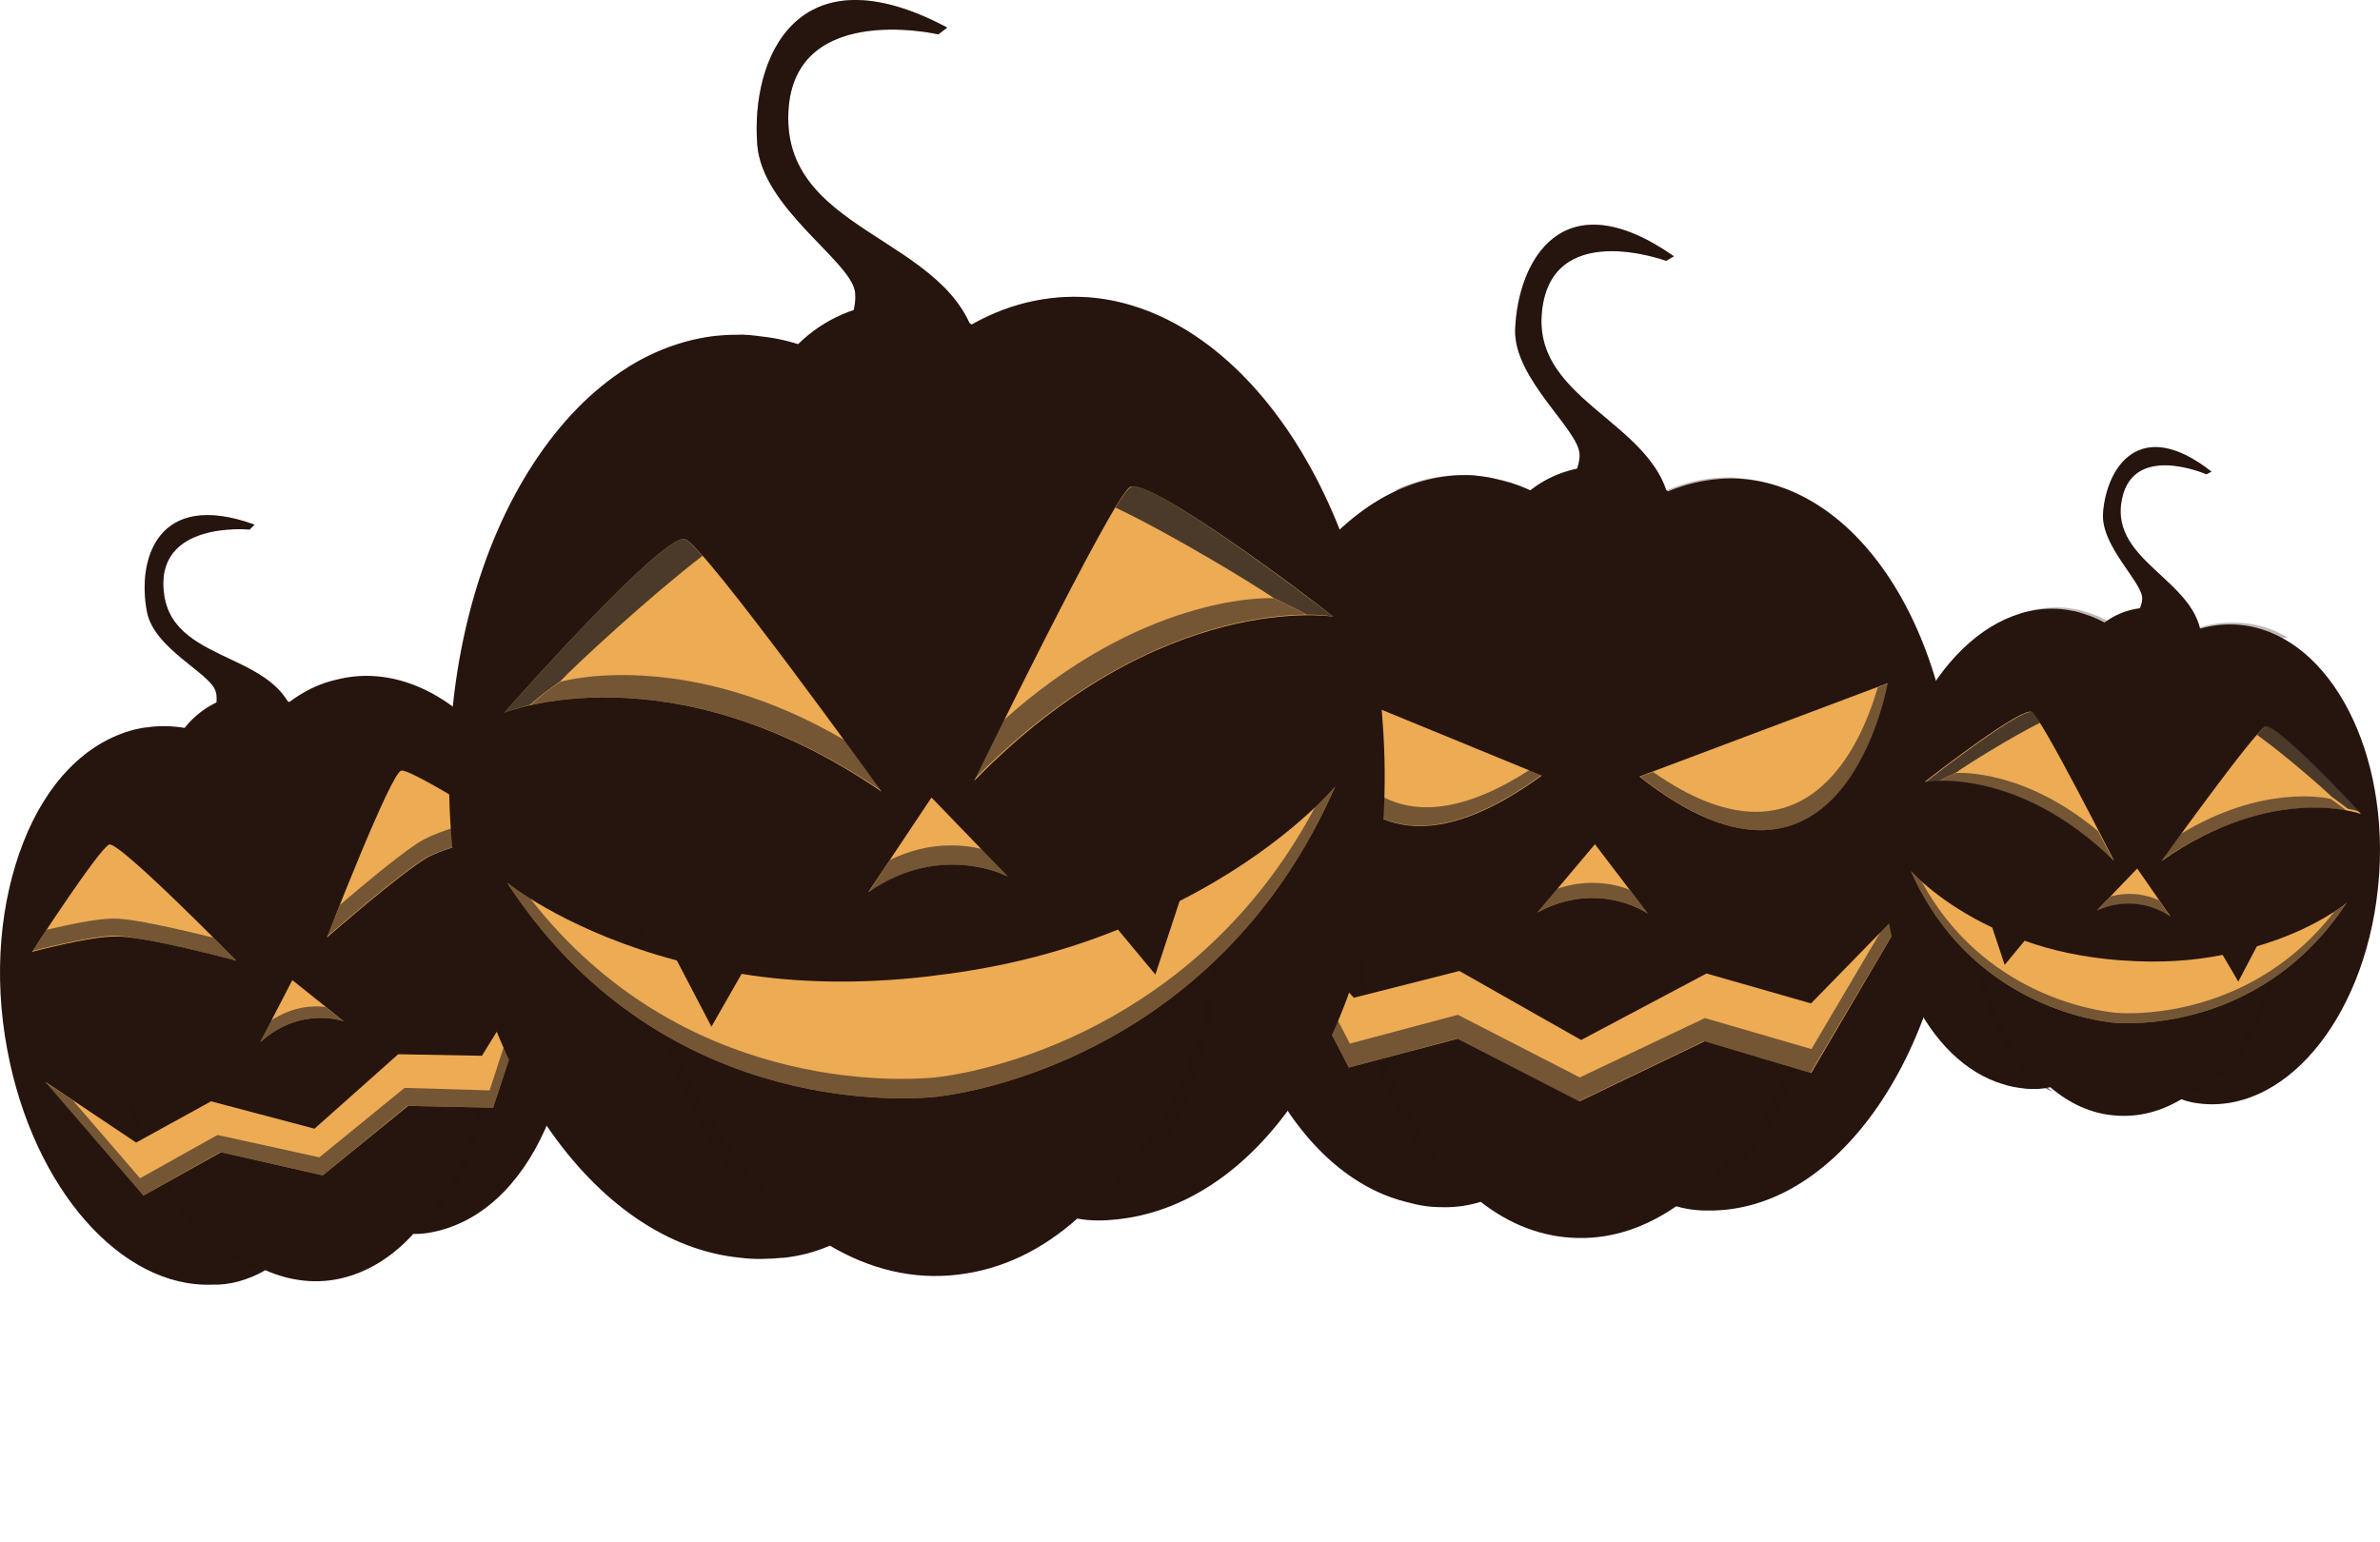 <?xml version="1.0" encoding="UTF-8"?> <svg xmlns="http://www.w3.org/2000/svg" viewBox="0 0 478.252 309.824" fill="none"><path d="M342.335 114.851C341.964 126.379 332.004 135.665 320.099 135.527C308.197 135.39 298.986 125.962 299.357 114.434C299.73 102.907 309.687 93.62 321.592 93.758C333.351 93.877 342.708 103.323 342.335 114.851Z" fill="#26140E"></path><path opacity="0.3" d="M342.335 114.851C341.964 126.379 332.004 135.665 320.099 135.527C308.197 135.39 298.986 125.962 299.357 114.434C299.73 102.907 309.687 93.62 321.592 93.758C333.351 93.877 342.708 103.323 342.335 114.851Z" fill="#26140E"></path><path d="M360.277 192.976L355.313 204.053L350.12 196.125C353.836 195.495 357.191 194.333 360.277 192.976Z" fill="#EDAB54"></path><path d="M360.277 192.976L355.313 204.053L350.12 196.125C353.836 195.495 357.191 194.333 360.277 192.976Z" fill="#EDAB54"></path><path d="M393.119 170.175C391.775 210.838 369.534 243.573 343.257 243.29C341.074 243.32 338.932 243.035 336.83 242.434C330.749 246.609 324.186 248.951 317.08 248.808C310.12 248.685 303.474 246.192 297.55 241.545C294.975 242.327 292.605 242.655 289.992 242.628L289.849 242.609C287.663 242.64 285.377 242.335 283.278 241.734C260.409 236.599 243.747 205.597 244.914 168.448C245.586 148.117 251.519 129.772 260.533 116.661C269.569 103.393 281.687 95.359 294.756 95.491C295.919 95.485 297.063 95.637 298.204 95.79C299.489 95.96 300.755 96.29 302.019 96.619C306.385 97.683 310.461 99.833 314.308 102.597C314.451 102.616 314.451 102.616 314.451 102.616C316.864 101.972 319.374 101.664 321.847 101.671C324.03 101.64 326.315 101.945 328.274 102.527C334.355 98.352 341.039 96.187 348.023 96.152C373.848 96.536 393.855 128.626 393.065 168.398C393.125 169.05 393.062 169.523 393.119 170.175Z" fill="#26140E"></path><path opacity="0.6" d="M298.407 241.658C280.933 235.312 270.751 208.067 273.142 175.905C271.949 204.529 281.999 229.504 298.407 241.658Z" fill="#26140E"></path><path opacity="0.6" d="M336.727 242.099C354.662 235.16 363.791 219.01 364.57 186.955C362.947 215.521 354.112 229.459 336.727 242.099Z" fill="#26140E"></path><path opacity="0.3" d="M362.219 99.812C344.309 101.125 334.236 113.451 334.236 113.451C319.49 104.091 309.122 113.162 309.122 113.162C305.311 101.399 289.638 98.99 280.248 98.544C284.75 96.41 289.386 95.419 294.328 95.434C295.491 95.428 296.636 95.58 297.777 95.732C299.065 95.904 300.328 96.233 301.756 96.423C306.122 97.487 310.196 99.637 314.045 102.401C314.189 102.42 314.189 102.42 314.189 102.42C316.599 101.776 319.112 101.468 321.581 101.475C323.767 101.445 326.053 101.749 328.011 102.331C334.092 98.156 340.798 95.833 347.761 95.956C352.822 96.148 357.737 97.446 362.219 99.812Z" fill="#26140E"></path><path d="M311.159 103.303C311.159 103.303 317.64 96.127 317.413 91.273C317.21 86.26 304.161 76.162 304.464 66.233C304.989 52.474 313.896 35.812 336.375 51.508L334.798 52.424C334.798 52.424 311.108 43.641 309.785 63.404C308.546 82.534 338.058 85.821 335.586 106.556L311.159 103.303Z" fill="#26140E"></path><path opacity="0.3" d="M311.159 103.303C311.159 103.303 317.64 96.127 317.413 91.273C317.21 86.26 304.161 76.162 304.464 66.233C304.989 52.474 313.896 35.812 336.375 51.508L334.798 52.424C334.798 52.424 311.108 43.641 309.785 63.404C308.546 82.534 338.058 85.821 335.586 106.556L311.159 103.303Z" fill="#26140E"></path><path d="M329.432 156.066L379.323 137.304C379.323 137.304 370.464 188.544 329.432 156.066Z" fill="#EDAB54"></path><path opacity="0.6" d="M379.467 137.323C379.467 137.323 370.464 188.544 329.572 156.085L332.169 155.144C362.752 176.583 374.068 149.468 377.319 138.163L379.467 137.323Z" fill="#231F20"></path><path d="M309.828 155.867L261.17 135.881C261.17 135.881 266.685 187.266 309.828 155.867Z" fill="#EDAB54"></path><path opacity="0.6" d="M261.17 135.881C261.17 135.881 266.685 187.266 309.85 155.709L307.364 154.735C275.39 175.4 265.798 148.074 263.393 136.659L261.17 135.881Z" fill="#231F20"></path><path d="M308.927 183.404L320.497 169.669L331.138 183.628C331.138 183.628 321.306 176.691 308.927 183.404Z" fill="#EDAB54"></path><path opacity="0.6" d="M331.141 183.629C331.141 183.629 321.306 176.691 308.927 183.404L312.906 178.628C318.998 176.545 324.243 177.564 327.422 178.792L331.141 183.629Z" fill="#231F20"></path><path d="M384.625 180.46L363.945 215.654L342.554 209.268L317.391 221.354L292.897 208.766L271.048 214.539L252.527 178.949L272.044 200.522L293.257 195.146L317.724 209.017L342.913 195.648L363.918 201.661L384.625 180.46Z" fill="#EDAB54"></path><path opacity="0.6" d="M384.625 180.46L363.802 215.635L342.41 209.249L317.248 221.335L292.756 208.747L271.048 214.539L252.527 178.949L258.748 185.727L271.251 209.743L292.959 203.95L317.451 216.538L342.592 204.61L364.005 210.838L377.901 187.283L384.625 180.46Z" fill="#231F20"></path><path d="M66.228 151.67C67.828 160.406 61.851 169.258 52.839 171.434C43.826 173.611 35.209 168.443 33.61 159.708C32.011 150.973 37.988 142.121 47 139.945C55.87 137.749 64.608 143.094 66.228 151.67Z" fill="#26140E"></path><path opacity="0.3" d="M66.228 151.67C67.828 160.406 61.851 169.258 52.839 171.434C43.826 173.611 35.209 168.443 33.61 159.708C32.011 150.973 37.988 142.121 47 139.945C55.87 137.749 64.608 143.094 66.228 151.67Z" fill="#26140E"></path><path d="M92.66 206.484L90.683 215.869L85.517 211C88.176 209.585 90.55 208.133 92.66 206.484Z" fill="#EDAB54"></path><path d="M92.66 206.484L90.683 215.869L85.517 211C88.176 209.585 90.55 208.133 92.66 206.484Z" fill="#EDAB54"></path><path d="M113.679 182.912C119.337 213.574 107.932 242.446 88.087 247.361C86.432 247.783 84.797 248.048 83.062 247.978C79.145 252.28 74.519 255.362 69.245 256.75C63.972 258.139 58.523 257.574 53.305 255.271C51.565 256.326 49.725 257.045 47.762 257.588C46.107 258.011 44.33 258.257 42.594 258.186C24.481 258.829 6.755 239.103 1.475 211.064C-1.426 195.724 0.103 180.973 4.722 169.207C9.342 157.441 17.134 149.153 27.067 146.616C27.966 146.414 28.865 146.212 29.743 146.169C30.785 145.986 31.806 145.961 32.827 145.936C36.319 145.919 39.705 146.691 43.028 147.938C43.028 147.938 43.028 147.938 43.171 147.957C44.911 146.902 46.751 146.182 48.692 145.798C50.348 145.375 52.125 145.129 53.717 145.18C57.634 140.878 62.261 137.796 67.656 136.585C87.215 131.632 107.656 151.72 113.562 181.61C113.498 182.084 113.599 182.419 113.679 182.912Z" fill="#26140E"></path><path opacity="0.6" d="M53.897 255.189C39.671 253.938 27.431 235.585 23.995 211.169C27.81 232.741 39.567 249.261 53.897 255.189Z" fill="#26140E"></path><path opacity="0.6" d="M83.063 247.978C95.43 239.173 99.588 225.416 95.089 201.34C98.332 222.837 94.099 234.976 83.063 247.978Z" fill="#26140E"></path><path opacity="0.3" d="M78.846 136.628C65.597 141.135 59.877 152.432 59.877 152.432C47.172 148.49 40.931 157.145 40.931 157.145C36.042 149.098 23.807 150.363 16.756 151.997C19.849 149.514 23.122 147.86 26.883 146.913C27.782 146.712 28.681 146.509 29.559 146.466C30.601 146.283 31.622 146.258 32.643 146.233C36.135 146.216 39.521 146.988 42.844 148.235C42.987 148.254 42.987 148.254 42.987 148.254C44.727 147.199 46.567 146.479 48.509 146.095C50.164 145.672 51.941 145.426 53.534 145.477C57.45 141.175 62.077 138.093 67.472 136.882C71.111 135.758 75.052 135.64 78.846 136.628Z" fill="#26140E"></path><path d="M40.676 149.233C40.676 149.233 44.459 142.662 43.35 138.976C42.385 135.31 30.827 130.394 29.509 122.822C27.549 112.431 31.607 98.339 51.159 105.445L50.155 106.437C50.155 106.437 30.786 104.501 32.993 119.588C35.12 134.182 57.982 130.634 59.634 146.612L40.676 149.233Z" fill="#26140E"></path><path opacity="0.3" d="M40.676 149.233C40.676 149.233 44.459 142.662 43.35 138.976C42.385 135.31 30.827 130.394 29.509 122.822C27.549 112.431 31.607 98.339 51.159 105.445L50.155 106.437C50.155 106.437 30.786 104.501 32.993 119.588C35.12 134.182 57.982 130.634 59.634 146.612L40.676 149.233Z" fill="#26140E"></path><path d="M52.277 209.469L58.738 196.983L69.118 205.279C69.118 205.279 60.535 202.046 52.277 209.469Z" fill="#EDAB54"></path><path opacity="0.6" d="M69.118 205.279C69.118 205.279 60.535 202.046 52.277 209.469L54.459 205.096C58.757 202.292 62.862 202.034 65.433 202.377L69.118 205.279Z" fill="#231F20"></path><path d="M109.088 192.271L99.086 222.616L81.978 222.267L64.854 236.227L44.393 231.573L28.841 240.276L9.065 217.382L27.352 229.626L42.412 221.34L63.196 226.841L80.017 211.876L96.841 212.187L109.088 192.271Z" fill="#EDAB54"></path><path opacity="0.6" d="M109.091 192.271L99.09 222.616L81.838 222.248L64.857 236.227L44.253 231.554L28.844 240.276L8.925 217.363L14.668 221.183L28.144 236.806L43.695 228.103L64.177 232.599L81.301 218.639L98.389 219.146L105.044 198.646L109.091 192.271Z" fill="#231F20"></path><path d="M65.695 188.422C65.695 188.422 78.546 155.241 80.63 154.875C82.714 154.509 102.409 167.101 102.409 167.101C102.409 167.101 90.698 169.883 86.177 172.176C81.164 174.885 65.695 188.422 65.695 188.422Z" fill="#EDAB54"></path><path opacity="0.6" d="M102.408 167.101C102.408 167.101 90.555 169.864 86.033 172.157C81.184 174.727 65.716 188.264 65.716 188.264C65.716 188.264 66.788 185.673 68.314 181.857C73.066 177.826 81.916 170.322 85.497 168.547C88.463 167.013 94.514 165.246 98.274 164.299C100.778 166.241 102.408 167.101 102.408 167.101Z" fill="#231F20"></path><path d="M47.484 193.072C47.484 193.072 23.935 169.032 21.951 169.733C19.968 170.434 6.431 191.303 6.431 191.303C6.431 191.303 18.04 188.186 23.124 188.22C28.536 187.976 47.484 193.072 47.484 193.072Z" fill="#EDAB54"></path><path opacity="0.6" d="M6.452 191.145C6.452 191.145 18.204 188.047 23.145 188.062C28.515 188.134 47.484 193.072 47.484 193.072C47.484 193.072 45.694 191.226 42.867 188.437C37.095 187.025 26.385 184.474 22.587 184.611C19.238 184.648 13.251 185.941 9.347 186.868C7.683 189.541 6.452 191.145 6.452 191.145Z" fill="#231F20"></path><path d="M206.328 84.205C207.434 98.824 196.091 111.946 181.179 113.659C166.268 115.371 153.241 105.114 152.134 90.495C151.007 76.034 162.371 62.754 177.282 61.042C192.194 59.329 205.221 69.586 206.328 84.205Z" fill="#26140E"></path><path opacity="0.3" d="M206.328 84.205C207.434 98.824 196.091 111.946 181.179 113.659C166.268 115.371 153.241 105.114 152.134 90.495C151.007 76.034 162.371 62.754 177.282 61.042C192.194 59.329 205.221 69.586 206.328 84.205Z" fill="#26140E"></path><path d="M239.602 179.325L234.725 194.112L227.206 185.071C231.643 183.411 235.837 181.397 239.602 179.325Z" fill="#EDAB54"></path><path d="M239.602 179.325L234.725 194.112L227.206 185.071C231.643 183.411 235.837 181.397 239.602 179.325Z" fill="#EDAB54"></path><path d="M277.854 145.346C281.633 196.661 257.957 241.265 224.742 245.042C222.087 245.332 219.31 245.444 216.474 244.906C209.384 251.198 201.447 255.125 192.438 256.177C183.573 257.248 174.843 255.12 166.755 250.345C163.667 251.703 160.663 252.428 157.415 252.799L157.272 252.78C154.474 253.051 151.554 253.145 148.84 252.783C119.408 249.99 94.109 213.979 90.619 167.044C88.779 141.554 93.712 117.609 103.379 99.601C113.047 81.593 127.162 69.483 143.708 67.506C145.179 67.38 146.649 67.254 148.099 67.286C149.712 67.18 151.427 67.408 153.141 67.636C158.733 68.22 164.279 70.245 169.412 73.18C169.555 73.199 169.555 73.199 169.698 73.218C172.765 72.018 175.934 71.154 178.875 70.902C181.53 70.613 184.593 70.538 187.143 71.039C194.212 64.905 202.292 60.996 211.158 59.925C243.8 56.072 273.302 93.285 277.697 143.235C277.757 143.886 277.795 144.695 277.854 145.346Z" fill="#26140E"></path><path opacity="0.6" d="M168.063 250.358C145.216 245.065 128.58 212.78 127.31 172.091C129.639 208.098 145.776 237.582 168.063 250.358Z" fill="#26140E"></path><path opacity="0.6" d="M216.494 244.748C238.101 233.153 247.395 211.397 244.185 171.092C245.921 207.181 236.741 225.897 216.494 244.748Z" fill="#26140E"></path><path opacity="0.3" d="M229.465 62.202C207.048 66.775 195.915 83.784 195.915 83.784C176.064 74.548 164.314 87.455 164.314 87.455C157.897 73.415 137.767 72.825 126.003 73.831C131.386 70.528 137.192 68.407 143.26 67.606C144.73 67.481 146.201 67.355 147.65 67.387C149.264 67.28 150.978 67.509 152.692 67.737C158.285 68.321 163.83 70.346 168.964 73.281C169.107 73.299 169.107 73.299 169.249 73.318C172.174 72.1 175.342 71.236 178.426 71.003C181.082 70.713 184.145 70.639 186.695 71.139C193.763 65.006 201.844 61.097 210.709 60.026C217.226 59.125 223.532 59.804 229.465 62.202Z" fill="#26140E"></path><path d="M195.767 156.926C195.767 156.926 223.37 100.303 227.034 97.897C230.678 95.649 262.924 119.881 267.911 123.922C267.911 123.922 233.324 118.352 195.767 156.926Z" fill="#EDAB54"></path><path opacity="0.8" d="M267.912 123.922C267.912 123.922 265.933 123.498 262.585 123.534C260.282 122.263 257.959 121.15 256.044 120.251C252.317 117.665 235.513 107.387 224.161 102.017C225.477 99.78 226.544 98.314 227.179 97.916C230.679 95.649 262.905 120.039 267.912 123.922Z" fill="#231F20"></path><path opacity="0.6" d="M262.441 123.515C251.374 123.65 224.407 127.455 195.646 156.749C196.058 155.839 198.261 151.309 201.43 144.977C229.03 120.031 253.593 120.086 255.899 120.232C257.815 121.131 260.281 122.263 262.441 123.515Z" fill="#231F20"></path><path d="M177.16 159.112C177.16 159.112 141.704 109.85 137.688 108.35C133.814 106.87 105.636 138.332 101.35 143.228C101.35 143.228 134.541 129.8 177.16 159.112Z" fill="#EDAB54"></path><path opacity="0.8" d="M101.35 143.228C101.35 143.228 103.19 142.508 106.501 141.663C108.489 139.837 110.741 138.208 112.502 136.995C115.721 133.564 130.803 119.654 141.166 111.708C139.519 109.881 138.238 108.584 137.688 108.35C133.814 106.87 105.636 138.332 101.35 143.228Z" fill="#231F20"></path><path opacity="0.6" d="M106.644 141.682C117.577 139.279 144.518 136.756 177.181 158.954C176.551 158.227 173.749 154.156 169.809 148.807C139.07 130.724 114.914 136.351 112.645 137.014C110.742 138.208 108.632 139.856 106.644 141.682Z" fill="#231F20"></path><path d="M174.467 179.335L187.18 160.285L202.513 176.155C202.513 176.155 189.208 169.077 174.467 179.335Z" fill="#EDAB54"></path><path opacity="0.6" d="M202.514 176.155C202.514 176.155 189.209 169.077 174.446 179.493L178.822 172.84C186.289 169.171 193.065 169.591 197.288 170.636L202.514 176.155Z" fill="#231F20"></path><path d="M165.427 74.739C165.427 74.739 172.715 64.775 171.8 58.543C170.742 52.292 153.102 41.742 152.172 29.076C150.831 11.853 160.066 -10.554 190.343 5.538L188.562 6.908C188.562 6.908 157.535 -0.279 158.416 24.762C159.403 49.013 197.016 48.233 196.83 74.74L165.427 74.739Z" fill="#26140E"></path><path opacity="0.3" d="M165.427 74.739C165.427 74.739 172.715 64.775 171.8 58.543C170.742 52.292 153.102 41.742 152.172 29.076C150.831 11.853 160.066 -10.554 190.343 5.538L188.562 6.908C188.562 6.908 157.535 -0.279 158.416 24.762C159.403 49.013 197.016 48.233 196.83 74.74L165.427 74.739Z" fill="#26140E"></path><path d="M268.312 158.064C245.34 210.479 197.814 219.105 189.52 220.251C188.785 220.315 188.335 220.415 188.335 220.415C180.226 221.265 132.072 223.696 101.892 177.388C103.337 178.545 115.226 187.525 136.01 193.027L142.961 206.333L149.026 195.725C159.841 197.486 172.437 197.877 186.613 196.227L187.798 196.063C201.975 194.414 214.198 191.057 224.648 186.821L232.167 195.862L237.044 181.075C256.684 171.148 267.102 159.51 268.312 158.064Z" fill="#EDAB54"></path><path opacity="0.6" d="M268.312 158.064C245.34 210.479 197.814 219.105 189.52 220.251C188.785 220.315 188.335 220.415 188.335 220.415C180.226 221.265 132.072 223.696 101.892 177.388C102.422 177.78 103.867 178.938 106.556 180.582C136.845 219.508 180.466 217.277 188.126 216.528C188.126 216.528 188.576 216.427 189.311 216.365C197.156 215.319 240.227 207.387 264.273 162.189C266.589 160.086 267.963 158.5 268.312 158.064Z" fill="#231F20"></path><path d="M446.033 136.99C445.402 144.637 438.445 150.288 430.579 149.705C422.71 149.122 416.805 142.552 417.435 134.906C418.041 127.338 425.022 121.608 432.889 122.191C440.755 122.774 446.66 129.343 446.033 136.99Z" fill="#26140E"></path><path opacity="0.3" d="M446.033 136.99C445.402 144.637 438.445 150.288 430.579 149.705C422.71 149.122 416.805 142.552 417.435 134.906C418.041 127.338 425.022 121.608 432.889 122.191C440.755 122.774 446.66 129.343 446.033 136.99Z" fill="#26140E"></path><path d="M454.954 189.356L451.229 196.48L448.037 191.059C450.48 190.654 452.825 190.041 454.954 189.356Z" fill="#EDAB54"></path><path d="M454.954 189.356L451.229 196.48L448.037 191.059C450.48 190.654 452.825 190.041 454.954 189.356Z" fill="#EDAB54"></path><path d="M478.039 176.311C476.051 203.002 460.264 223.387 442.657 221.854C441.25 221.725 439.792 221.493 438.356 220.92C434.174 223.404 429.732 224.588 424.955 224.186C420.251 223.809 415.863 221.807 412.014 218.515C410.302 218.888 408.679 218.946 406.955 218.798L406.882 218.773C405.403 218.619 403.874 218.362 402.487 217.893C387.357 213.388 376.946 192.292 378.747 167.876C379.756 154.621 384.174 142.865 390.603 134.647C397.033 126.428 405.327 121.697 414.105 122.411C414.881 122.501 415.658 122.59 416.412 122.757C417.262 122.871 418.138 123.167 419.015 123.463C421.885 124.346 424.619 125.964 427.07 128.003C427.143 128.028 427.143 128.028 427.216 128.053C428.907 127.759 430.625 127.646 432.177 127.825C433.584 127.954 435.188 128.235 436.478 128.758C440.636 126.353 445.151 125.194 449.858 125.571C467.173 127.006 479.681 149.157 478.12 175.213C478.101 175.553 478.058 175.971 478.039 176.311Z" fill="#26140E"></path><path opacity="0.6" d="M412.431 219.429C400.88 214.311 394.669 195.964 397.158 174.907C395.589 193.668 401.751 210.522 412.431 219.429Z" fill="#26140E"></path><path opacity="0.6" d="M437.436 220.809C449.86 217.103 456.515 206.826 457.951 185.613C456.058 204.486 449.703 213.201 437.436 220.809Z" fill="#26140E"></path><path opacity="0.3" d="M459.766 128.192C447.837 128.21 440.779 135.643 440.779 135.643C431.236 128.966 424.176 134.27 424.176 134.27C421.941 126.543 411.592 124.193 405.438 123.501C408.473 122.385 411.635 121.909 414.83 122.125C415.598 122.211 416.366 122.298 417.113 122.462C417.954 122.572 418.823 122.862 419.691 123.152C422.534 124.016 425.242 125.602 427.668 127.604C427.741 127.628 427.741 127.628 427.811 127.652C429.415 127.336 431.12 127.224 432.729 127.421C434.122 127.546 435.71 127.821 436.99 128.333C441.112 125.964 445.586 124.818 450.247 125.183C453.68 125.394 456.885 126.379 459.766 128.192Z" fill="#26140E"></path><path d="M434.331 173.069C434.331 173.069 453.109 146.899 455.203 146.043C457.272 145.266 472.15 161.004 474.427 163.588C474.427 163.588 456.877 157.172 434.331 173.069Z" fill="#EDAB54"></path><path opacity="0.8" d="M474.479 163.266C474.479 163.266 473.486 162.849 471.752 162.525C470.659 161.646 469.545 160.845 468.622 160.193C466.897 158.502 459.001 151.578 453.545 147.697C454.399 146.699 455.065 146.065 455.422 145.928C457.407 145.138 472.188 160.788 474.479 163.266Z" fill="#231F20"></path><path opacity="0.6" d="M471.511 162.922C465.758 161.854 451.475 161.027 434.274 173.028C434.558 172.605 436.054 170.519 438.191 167.612C454.451 157.712 467.189 160.262 468.374 160.574C469.296 161.229 470.489 162.061 471.511 162.922Z" fill="#231F20"></path><path d="M424.79 172.978C424.79 172.978 410.258 144.273 408.294 143.099C406.404 141.949 389.362 155.084 386.762 157.138C386.762 157.138 404.997 153.696 424.79 172.978Z" fill="#EDAB54"></path><path opacity="0.8" d="M386.776 157.317C386.776 157.317 387.79 157.137 389.581 157.044C390.76 156.311 392.061 155.706 393.073 155.264C395.021 153.834 403.966 148.243 409.988 145.229C409.274 144.121 408.708 143.323 408.441 143.147C406.539 141.987 389.392 155.244 386.776 157.317Z" fill="#231F20"></path><path opacity="0.6" d="M389.576 157.085C395.397 156.991 409.485 158.462 424.633 172.874C424.362 172.447 423.229 170.127 421.606 167.053C407.137 154.893 394.247 155.258 393.027 155.359C391.953 155.763 390.741 156.373 389.576 157.085Z" fill="#231F20"></path><path d="M421.382 182.975L429.464 174.548L436.184 184.23C436.184 184.23 429.832 179.248 421.382 182.975Z" fill="#EDAB54"></path><path opacity="0.6" d="M436.124 184.256C436.124 184.256 429.791 179.314 421.354 183.08L424.13 180.158C428.274 179.063 431.745 179.968 433.846 180.928L436.124 184.256Z" fill="#231F20"></path><path d="M425.864 127.944C425.864 127.944 430.46 123.546 430.484 120.24C430.433 116.909 422.079 109.679 422.607 103.054C423.289 94.037 429.9 83.421 444.399 94.791L443.36 95.317C443.36 95.317 427.755 88.463 426.21 101.464C424.782 114.068 444.458 117.483 442.237 131.132L425.864 127.944Z" fill="#26140E"></path><path opacity="0.3" d="M425.864 127.944C425.864 127.944 430.46 123.546 430.484 120.24C430.433 116.909 422.079 109.679 422.607 103.054C423.289 94.037 429.9 83.421 444.399 94.791L443.36 95.317C443.36 95.317 427.755 88.463 426.21 101.464C424.782 114.068 444.458 117.483 442.237 131.132L425.864 127.944Z" fill="#26140E"></path><path d="M471.547 181.442C455.387 206.068 430.13 205.836 425.75 205.611C425.366 205.572 425.125 205.579 425.125 205.579C420.865 205.221 395.792 201.751 383.992 175.05C384.644 175.785 390.049 181.554 400.336 186.411L402.838 193.915L406.839 189.069C412.282 191.032 418.758 192.466 426.215 193.008L426.84 193.04C434.301 193.583 440.89 193.059 446.633 191.91L449.779 197.283L453.509 190.178C464.468 187.012 470.803 182.065 471.547 181.442Z" fill="#EDAB54"></path><path opacity="0.6" d="M471.547 181.442C455.387 206.068 430.13 205.836 425.75 205.611C425.366 205.572 425.125 205.579 425.125 205.579C420.865 205.221 395.792 201.751 383.992 175.05C384.233 175.303 384.885 176.038 386.14 177.145C398.6 200.071 421.317 203.2 425.336 203.566C425.336 203.566 425.574 203.558 425.961 203.598C430.1 203.83 452.998 203.982 469.123 183.162C470.489 182.31 471.33 181.632 471.547 181.442Z" fill="#231F20"></path></svg> 